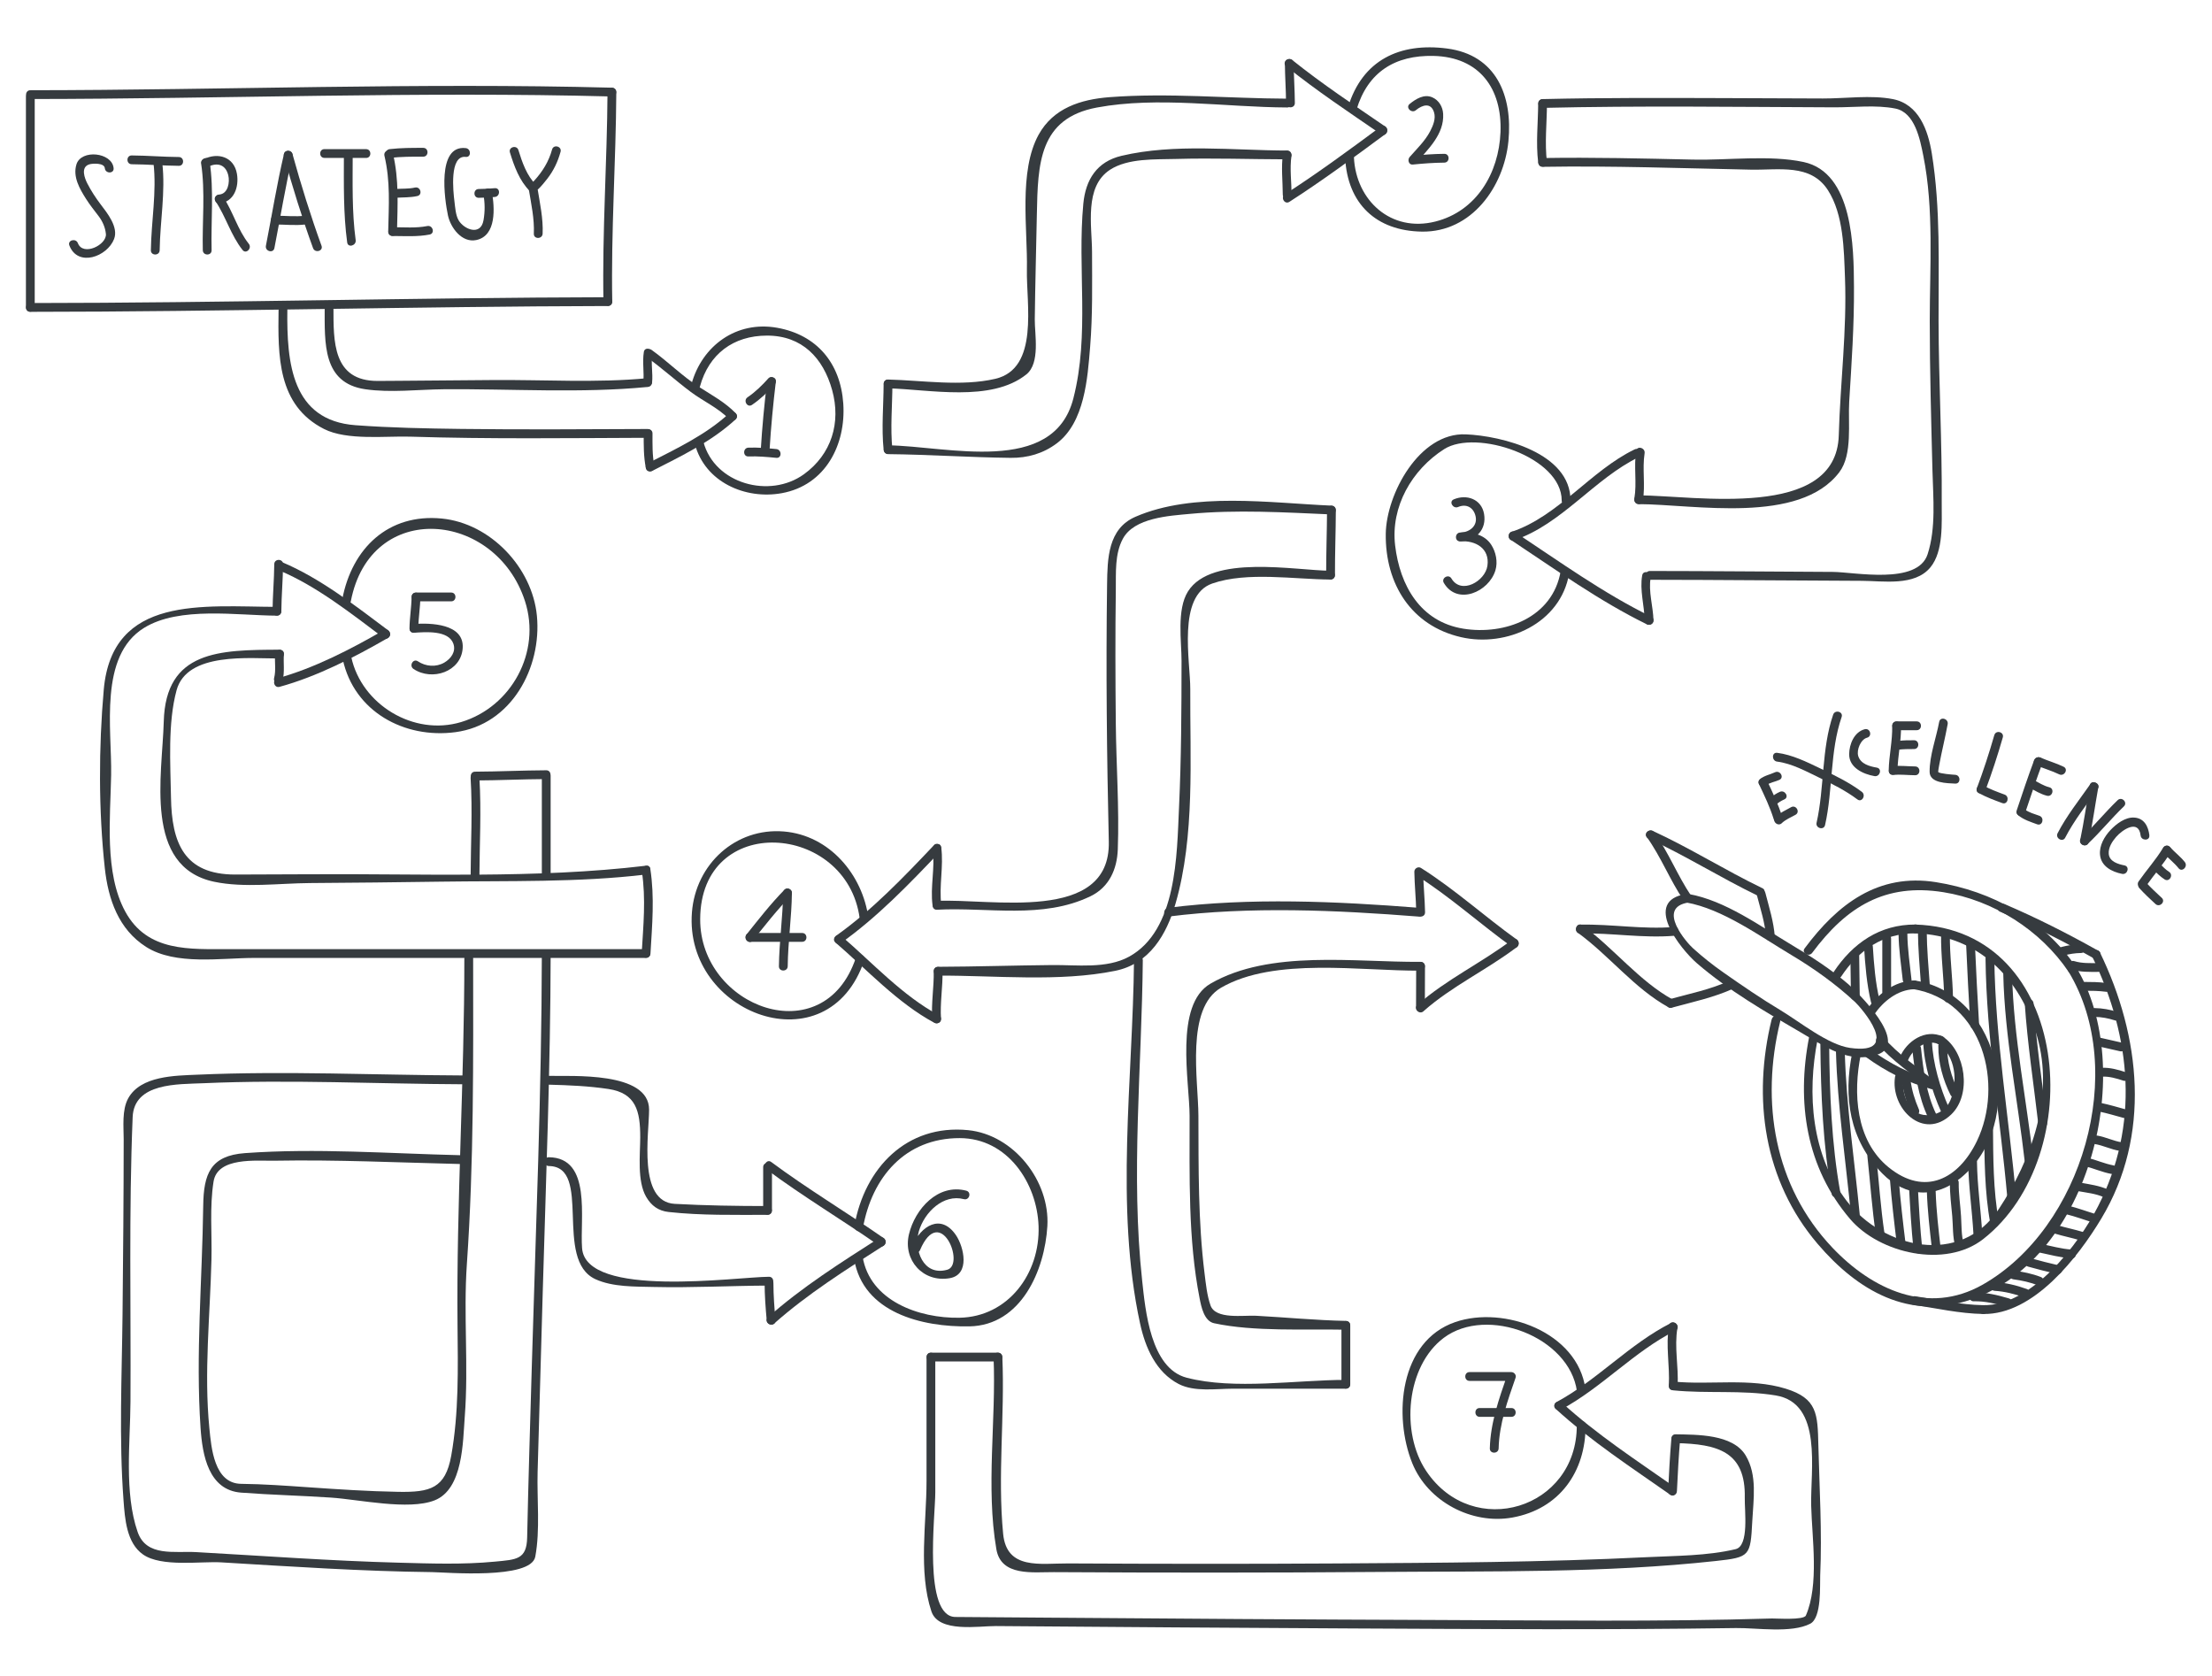 <?xml version="1.0" encoding="UTF-8" standalone="no"?>
<!-- Generator: Adobe Illustrator 15.1.0, SVG Export Plug-In . SVG Version: 6.00 Build 0)  -->
<!DOCTYPE svg  PUBLIC '-//W3C//DTD SVG 1.1//EN'  'http://www.w3.org/Graphics/SVG/1.1/DTD/svg11.dtd'>
<svg id="Layer_1" xmlns="http://www.w3.org/2000/svg" xml:space="preserve" height="200px" viewBox="0 0 264 200" width="264px" version="1.1" y="0px" x="0px" xmlns:xlink="http://www.w3.org/1999/xlink" enable-background="new 0 0 264 200">
			<path d="m3.094 11.582v25.106c0 0.677 1.05 0.677 1.05 0v-25.106c0-0.678-1.05-0.678-1.05 0z" fill="#363B3F"/>
			<path d="m3.619 11.817c23.118-0.018 46.301-0.915 69.412-0.303 0.678 0.018 0.676-1.032 0-1.05-23.111-0.611-46.294 0.286-69.412 0.304-0.677 0-0.677 1.05 0 1.049z" fill="#363B3F"/>
			<path d="m3.619 37.213c22.978-0.011 45.951-0.642 68.928-0.694 0.677-0.001 0.677-1.051 0-1.05-22.977 0.053-45.95 0.683-68.928 0.694-0.677 0-0.677 1.05 0 1.05z" fill="#363B3F"/>
			<path d="m72.506 10.99c-0.05 8.331-0.64 16.673-0.484 25.004 0.013 0.676 1.063 0.677 1.05 0-0.155-8.331 0.435-16.673 0.484-25.004 0.004-0.677-1.046-0.677-1.05 0z" fill="#363B3F"/>
			<path d="m38.75 36.688c0.008 4.27-0.272 9.011 4.833 9.761 3.018 0.443 6.365 0.028 9.397 0.003 8.015-0.065 16.337 0.499 24.32-0.274 0.667-0.064 0.674-1.115 0-1.05-6.086 0.589-12.427 0.169-18.536 0.224-3.715 0.034-7.43 0.064-11.146 0.091-0.842 0.006-1.685 0.012-2.528 0.016-5.412 0.022-5.284-4.747-5.292-8.771 0.001-0.677-1.049-0.677-1.048 0z" fill="#363B3F"/>
			<path d="m33.247 36.891c-0.077 5.578-0.149 11.462 5.42 14.299 2.748 1.399 7.372 0.826 10.318 0.919 9.424 0.297 18.854 0.17 28.281 0.136 0.677-0.002 0.677-1.052 0-1.05-7.416 0.026-14.83 0.087-22.246-0.009-4.195-0.055-8.397-0.135-12.583-0.443-7.619-0.561-8.23-7.424-8.141-13.852 0.01-0.678-1.04-0.677-1.049 0z" fill="#363B3F"/>
			<path d="m77.826 45.653c0.115-1.128-0.151-2.257 0.03-3.38 0.107-0.662-0.905-0.946-1.013-0.279-0.197 1.225 0.057 2.433-0.067 3.659-0.069 0.674 0.982 0.667 1.05 0z" fill="#363B3F"/>
			<path d="m76.825 51.72c0 1.383-0.02 2.794 0.263 4.154 0.138 0.663 1.15 0.381 1.013-0.279-0.263-1.264-0.225-2.59-0.226-3.875 0-0.678-1.051-0.678-1.05 0z" fill="#363B3F"/>
			<path d="m77.247 42.669c1.799 1.288 3.425 2.778 5.194 4.099 1.526 1.14 3.267 1.892 4.614 3.275 0.473 0.486 1.215-0.257 0.742-0.742-1.264-1.297-2.845-2.149-4.356-3.118-1.999-1.283-3.726-3.032-5.664-4.419-0.552-0.397-1.075 0.515-0.53 0.905z" fill="#363B3F"/>
			<path d="m77.859 56.188c3.455-1.77 7.063-3.484 9.938-6.145 0.498-0.46-0.246-1.201-0.742-0.742-2.803 2.593-6.358 4.255-9.726 5.981-0.603 0.308-0.072 1.214 0.53 0.906z" fill="#363B3F"/>
				<path d="m105.99 46.341c4.915 0.121 12.3 1.7 16.501-1.658 1.692-1.353 0.988-4.817 1.009-6.578 0.051-4.186 0.167-8.371 0.249-12.556 0.117-6.001 0.249-11.434 7.175-12.719 7.272-1.35 15.358-0.033 22.702-0.005 0.677 0.002 0.677-1.047 0-1.05-7.042-0.027-14.171-0.717-21.202-0.18-3.452 0.264-6.712 1.305-8.462 4.474-2.417 4.376-1.3 11.341-1.402 16.087-0.088 4.089 1.498 11.828-3.778 13.051-4.045 0.938-8.686 0.185-12.792 0.084-0.68-0.017-0.68 1.033 0 1.05z" fill="#363B3F"/>
				<path d="m105.46 45.816c-0.011 2.6-0.268 5.262 0 7.853 0.069 0.667 1.12 0.673 1.05 0-0.268-2.591-0.011-5.253 0-7.853 0.01-0.677-1.04-0.677-1.05 0z" fill="#363B3F"/>
				<path d="m105.99 54.194c4.877 0.049 9.743 0.389 14.619 0.444 2.03 0.023 3.896-0.512 5.519-1.732 3.331-2.504 3.675-7.783 3.981-11.547 0.304-3.745 0.233-7.528 0.225-11.282-0.006-3.136-0.96-7.797 2.146-9.817 2.153-1.401 5.411-1.22 7.864-1.29 4.423-0.125 8.859 0.036 13.283 0.045 0.677 0.001 0.677-1.048 0-1.05-6.433-0.014-13.446-0.865-19.772 0.629-2.947 0.696-4.289 2.843-4.561 5.722-0.731 7.746 0.777 15.568-1.188 23.228-2.384 9.296-15.105 5.671-22.116 5.601-0.68-0.008-0.68 1.042 0 1.049z" fill="#363B3F"/>
				<path d="m154.54 12.3c-0.009-1.584-0.13-3.166-0.139-4.75-0.005-0.677-1.055-0.677-1.051 0 0.01 1.584 0.131 3.166 0.139 4.75 0 0.677 1.05 0.677 1.05 0z" fill="#363B3F"/>
				<path d="m153.51 7.921c3.611 2.899 7.482 5.472 11.298 8.091 0.56 0.385 1.084-0.526 0.529-0.906-3.74-2.568-7.544-5.085-11.085-7.927-0.53-0.42-1.28 0.318-0.75 0.742z" fill="#363B3F"/>
				<path d="m164.8 15.106c-3.753 2.773-7.516 5.55-11.441 8.074-0.567 0.365-0.042 1.274 0.529 0.906 3.927-2.524 7.689-5.3 11.441-8.074 0.54-0.397 0.02-1.309-0.53-0.906z" fill="#363B3F"/>
				<path d="m154.15 23.217c-0.01-1.509-0.23-3.087-0.02-4.587 0.094-0.662-0.918-0.947-1.012-0.279-0.227 1.605-0.029 3.253-0.02 4.867 0.01 0.676 1.06 0.676 1.05-0.001z" fill="#363B3F"/>
				<path d="m196.92 69.189c8.434 0.006 16.867 0.097 25.302 0.124 2.523 0.008 6.289 0.675 8.166-1.605 1.595-1.938 1.34-5.353 1.355-7.66 0.051-7.246-0.361-14.496-0.378-21.744-0.016-6.643 0.259-13.413-0.806-19.995-0.453-2.804-1.562-5.874-4.641-6.48-2.604-0.513-5.718-0.065-8.368-0.075-3.952-0.015-7.904-0.034-11.857-0.047-7.193-0.023-14.392-0.051-21.584 0.118-0.676 0.016-0.678 1.066 0 1.05 11.602-0.273 23.215-0.11 34.818-0.066 2.347 0.009 4.965-0.312 7.275 0.144 2.355 0.464 2.958 3.714 3.344 5.635 1.279 6.362 0.768 13.272 0.768 19.716 0.001 5.945 0.172 11.885 0.322 17.827 0.082 3.239 0.444 6.891-0.582 10.021-1.208 3.685-8.744 2.109-11.307 2.098-7.276-0.032-14.552-0.106-21.828-0.111-0.67 0-0.67 1.05 0.01 1.05z" fill="#363B3F"/>
				<path d="m183.58 12.352c-0.013 2.327-0.287 4.715 0 7.032 0.083 0.663 1.134 0.671 1.051 0-0.288-2.316-0.013-4.705 0-7.032 0.01-0.678-1.04-0.677-1.05 0z" fill="#363B3F"/>
				<path d="m184.11 19.908c8.286-0.136 16.576 0.17 24.859 0.338 3.324 0.067 7.127-0.752 9.186 2.44 1.884 2.92 1.913 7.115 2.042 10.458 0.241 6.283-0.564 12.538-0.741 18.809-0.288 10.145-17.12 7.186-23.889 7.157-0.678-0.003-0.677 1.047 0 1.05 6.653 0.029 19.2 2.475 23.957-3.815 1.601-2.116 1.023-5.91 1.176-8.387 0.282-4.576 0.602-9.142 0.57-13.729-0.031-4.668-0.083-13.636-6.028-14.899-4.056-0.862-9.034-0.19-13.176-0.284-5.983-0.135-11.971-0.286-17.956-0.187-0.68 0.011-0.68 1.06 0 1.049z" fill="#363B3F"/>
				<path d="m196.07 59.775c0.322-1.874-0.081-3.808 0.211-5.682 0.104-0.662-0.908-0.947-1.012-0.279-0.293 1.876 0.109 3.816-0.211 5.682-0.11 0.662 0.9 0.945 1.01 0.279z" fill="#363B3F"/>
				<path d="m195.09 53.629c-5.254 2.54-9.085 7.96-14.666 9.829-0.639 0.214-0.364 1.228 0.279 1.013 5.693-1.907 9.567-7.349 14.916-9.936 0.61-0.294 0.08-1.199-0.53-0.906z" fill="#363B3F"/>
				<path d="m180.3 64.418c5.263 3.479 10.57 7.31 16.248 10.083 0.605 0.296 1.138-0.609 0.529-0.906-5.677-2.773-10.985-6.604-16.248-10.083-0.57-0.375-1.09 0.535-0.53 0.906z" fill="#363B3F"/>
				<path d="m197.34 74.048c-0.029-1.653-0.63-3.478-0.332-5.115 0.121-0.662-0.891-0.945-1.012-0.279-0.32 1.758 0.263 3.626 0.293 5.395 0.01 0.676 1.06 0.677 1.05-0.001z" fill="#363B3F"/>
				<path d="m158.9 60.339c-7.242-0.314-16.477-1.673-23.393 1.334-3.283 1.428-3.335 5.001-3.378 8.08-0.144 10.226-0.029 20.46 0.205 30.684 0.225 9.824-14.178 6.738-20.51 7.074-0.673 0.036-0.677 1.086 0 1.051 6.099-0.324 12.599 1.161 18.33-1.61 2.23-1.078 3.167-3.233 3.254-5.584 0.184-4.985-0.191-10.055-0.238-15.044-0.052-5.335-0.072-10.672 0.002-16.007 0.027-1.994-0.136-4.206 0.837-6.017 1.358-2.532 5.564-2.745 7.991-2.974 5.593-0.527 11.304-0.179 16.9 0.064 0.68 0.026 0.68-1.024 0-1.053z" fill="#363B3F"/>
				<path d="m158.38 60.864c-0.01 2.59-0.111 5.179-0.104 7.77 0.002 0.677 1.053 0.677 1.051 0-0.008-2.591 0.094-5.18 0.104-7.77 0-0.677-1.05-0.677-1.05 0z" fill="#363B3F"/>
				<path d="m158.8 68.109c-4.149-0.016-14.201-2.015-17.018 2.472-1.363 2.172-0.764 5.977-0.766 8.279-0.005 5.836-0.028 11.676-0.301 17.507-0.262 5.617-0.231 14.66-5.967 17.8-2.687 1.472-6.252 0.967-9.182 0.997-4.537 0.045-9.072 0.19-13.609 0.209-0.677 0.003-0.677 1.053 0 1.051 6.798-0.028 14.474 0.791 21.157-0.574 4.075-0.832 6.116-4.314 7.188-8.028 2.328-8.077 1.713-17.28 1.755-25.572 0.018-3.299-1.594-11.146 2.62-12.615 4.15-1.447 9.833-0.492 14.122-0.476 0.68-0.005 0.68-1.056 0-1.058z" fill="#363B3F"/>
				<path d="m112.35 108.04c-0.305-2.32 0.293-4.629-0.019-6.938-0.09-0.668-1.102-0.383-1.013 0.279 0.298 2.208-0.312 4.432-0.019 6.658 0.09 0.66 1.14 0.67 1.05 0z" fill="#363B3F"/>
				<path d="m111.46 100.87c-3.595 3.794-7.368 7.742-11.644 10.777-0.547 0.388-0.023 1.299 0.53 0.906 4.354-3.09 8.195-7.078 11.856-10.941 0.45-0.5-0.29-1.24-0.75-0.75z" fill="#363B3F"/>
				<path d="m99.707 112.47c3.737 3.223 7.427 7.24 11.809 9.586 0.597 0.319 1.127-0.587 0.53-0.906-4.298-2.302-7.927-6.257-11.597-9.422-0.511-0.44-1.257 0.3-0.743 0.74z" fill="#363B3F"/>
				<path d="m112.31 121.6c-0.132-1.899 0.219-3.802 0.178-5.703-0.015-0.676-1.064-0.678-1.05 0 0.041 1.901-0.31 3.804-0.178 5.703 0.04 0.67 1.09 0.68 1.05 0z" fill="#363B3F"/>
				<path d="m77.109 103.31c-13.176 1.575-26.871 0.929-40.117 1.021-2.975 0.021-5.949 0.033-8.924 0.034-6.119 0.003-7.568-3.809-7.66-9.178-0.07-4.049-0.397-8.898 0.664-12.81 1.251-4.614 8.752-3.782 12.288-3.795 0.677-0.002 0.677-1.052 0-1.05-7.149 0.026-13.591 0.085-13.816 8.579-0.17 6.396-2.445 17.327 6.013 19.114 3.57 0.755 7.807 0.179 11.436 0.155 5.186-0.033 10.372-0.091 15.557-0.166 8.131-0.119 16.471 0.112 24.56-0.854 0.663-0.08 0.671-1.13-0.001-1.05z" fill="#363B3F"/>
				<path d="m32.834 78.059c-0.076 0.938 0.122 1.938-0.118 2.853-0.172 0.656 0.841 0.934 1.013 0.279 0.268-1.021 0.071-2.091 0.155-3.132 0.055-0.676-0.995-0.67-1.05 0z" fill="#363B3F"/>
				<path d="m33.362 81.964c4.471-1.222 8.957-3.537 12.954-5.846 0.586-0.338 0.057-1.246-0.53-0.906-3.925 2.268-8.32 4.542-12.703 5.74-0.652 0.178-0.375 1.191 0.279 1.012z" fill="#363B3F"/>
				<path d="m46.316 75.212c-3.899-2.921-8.13-6.229-12.645-8.123-0.625-0.262-0.894 0.755-0.279 1.013 4.415 1.851 8.583 5.161 12.394 8.016 0.542 0.407 1.065-0.506 0.53-0.906z" fill="#363B3F"/>
				<path d="m32.733 67.324c-0.016 1.875-0.189 3.748-0.205 5.623-0.006 0.677 1.044 0.677 1.05 0 0.016-1.875 0.189-3.748 0.205-5.623 0.006-0.678-1.044-0.677-1.05 0z" fill="#363B3F"/>
				<path d="m33.053 72.422c-8.802-0.03-19.665-1.44-20.669 9.876-0.609 6.868-0.625 14.434 0.124 21.294 0.41 3.748 1.646 7.317 4.935 9.41 3.508 2.233 8.968 1.313 12.9 1.313h18.683 28.084c0.677 0 0.677-1.051 0-1.051h-49.674c-4.82 0-9.845 0.367-12.49-4.488-2.515-4.616-1.771-11.235-1.681-16.286 0.097-5.465-1.505-14.202 3.926-17.561 4.215-2.606 11.163-1.475 15.863-1.459 0.676 0.01 0.675-1.04-0.001-1.042z" fill="#363B3F"/>
				<path d="m77.634 113.79c0.199-3.382 0.501-6.726-0.019-10.095-0.103-0.667-1.115-0.383-1.013 0.279 0.504 3.268 0.174 6.537-0.019 9.815-0.039 0.67 1.012 0.66 1.051-0.01z" fill="#363B3F"/>
				<path d="m169.55 114.78c-7.813 0.074-17.993-1.496-25.079 2.604-4.353 2.518-2.5 11.725-2.494 15.764 0.012 7.203-0.198 14.721 1.201 21.821 0.195 0.99 0.535 2.687 1.725 2.941 4.775 1.024 10.799 0.67 15.728 0.77 0.678 0.014 0.676-1.037 0-1.051-3.574-0.071-7.143-0.42-10.712-0.612-1.514-0.082-4.851 0.474-5.449-1.244-0.42-1.204-0.552-2.563-0.708-3.815-0.775-6.21-0.711-12.563-0.733-18.81-0.016-4.283-1.555-12.816 2.706-15.281 6.372-3.687 16.754-1.97 23.816-2.036 0.67 0 0.67-1.05-0.01-1.05z" fill="#363B3F"/>
				<path d="m160.1 158.16v7.041c0 0.677 1.051 0.677 1.051 0v-7.041c0-0.68-1.05-0.68-1.05 0z" fill="#363B3F"/>
				<path d="m139.44 109.38c9.778-1.238 20.074-0.771 29.885 0.002 0.676 0.053 0.67-0.998 0-1.051-9.811-0.771-20.106-1.24-29.885-0.002-0.66 0.09-0.67 1.14 0 1.05z" fill="#363B3F"/>
				<path d="m160.63 164.67c-5.901 0-13.301 1.221-19-0.26-4.324-1.123-4.93-8.07-5.312-11.572-1.375-12.601-0.043-25.603 0.075-38.242 0.006-0.678-1.044-0.677-1.051 0-0.131 14.112-2.299 29.433 0.727 43.355 0.622 2.862 1.89 5.797 4.597 7.204 1.886 0.981 4.485 0.565 6.47 0.565h13.494c0.67 0 0.67-1.05-0.01-1.05z" fill="#363B3F"/>
				<path d="m170.08 108.86c-0.033-1.612-0.203-3.218-0.229-4.831-0.264 0.151-0.527 0.302-0.79 0.453 4.018 2.538 7.579 5.779 11.436 8.549 0.551 0.396 1.074-0.516 0.529-0.906-3.855-2.771-7.417-6.012-11.436-8.549-0.336-0.213-0.796 0.063-0.79 0.453 0.026 1.613 0.196 3.219 0.229 4.831 0.01 0.69 1.06 0.69 1.05 0.01z" fill="#363B3F"/>
				<path d="m169.02 115.31c-0.001 1.607-0.015 3.215-0.016 4.822 0 0.677 1.05 0.677 1.051 0 0.001-1.607 0.015-3.215 0.016-4.822 0-0.68-1.05-0.68-1.05 0z" fill="#363B3F"/>
				<path d="m169.9 120.67c3.356-2.978 7.557-4.93 11.122-7.637 0.532-0.403 0.01-1.316-0.529-0.906-3.64 2.763-7.908 4.761-11.335 7.801-0.51 0.46 0.24 1.2 0.74 0.75z" fill="#363B3F"/>
				<path d="m119.11 161.42h-8.006c-0.677 0-0.677 1.051 0 1.051h8.006c0.68 0 0.68-1.05 0-1.05z" fill="#363B3F"/>
				<path d="m118.58 161.95c0.326 7.52-0.942 15.503 0.337 22.937 0.562 3.263 4.37 2.71 6.856 2.725 12.918 0.075 25.837 0.081 38.756-0.023 13.364-0.107 26.965 0.15 40.271-1.309 4.06-0.445 4.117-0.58 4.332-4.74 0.135-2.615 0.622-5.487-0.786-7.848-1.535-2.57-5.857-2.479-8.351-2.528-0.678-0.013-0.676 1.037 0 1.051 5.034 0.1 8.362 1.023 8.241 6.515-0.035 1.563 0.543 5.749-1.094 6.139-3.408 0.81-7.13 0.783-10.608 0.957-12.32 0.613-24.676 0.674-37.01 0.749-10.68 0.065-21.359 0.053-32.04-0.003-3.318-0.017-7.339 0.817-7.761-3.532-0.675-6.965 0.208-14.098-0.095-21.088-0.04-0.7-1.08-0.7-1.06-0.02z" fill="#363B3F"/>
				<path d="m110.58 161.95v14.821c0 4.943-0.993 10.796 0.584 15.528 0.862 2.586 5.662 1.731 7.689 1.747 14.253 0.111 28.507 0.219 42.762 0.287 15.19 0.073 30.387 0.178 45.576-0.049 2.415-0.035 6.622 0.649 8.86-0.518 1.384-0.722 1.136-4.578 1.188-5.749 0.234-5.185-0.093-10.404-0.22-15.588-0.09-3.671-0.113-5.545-3.895-6.71-4.291-1.322-9.026-0.41-13.426-0.852-0.674-0.067-0.667 0.983 0 1.051 4.077 0.408 8.166-0.064 12.235 0.607 5.645 0.931 4.121 8.899 4.23 13.175 0.1 3.877 0.958 9.427-0.634 13.086-0.253 0.58-3.546 0.341-4.049 0.356-13.474 0.41-26.979 0.223-40.455 0.178-15.397-0.051-30.794-0.158-46.191-0.278-3.602-0.028-7.204-0.063-10.806-0.081-3.884-0.021-2.402-12.098-2.402-14.875v-16.138c0.01-0.69-1.04-0.69-1.04-0.01z" fill="#363B3F"/>
				<path d="m200.22 165.39c0.134-2.329-0.413-4.6-0.02-6.923 0.112-0.662-0.899-0.945-1.012-0.279-0.412 2.427 0.121 4.773-0.02 7.202-0.03 0.68 1.02 0.67 1.05 0z" fill="#363B3F"/>
				<path d="m199.44 157.88c-4.968 2.508-8.77 6.791-13.662 9.43-0.597 0.321-0.066 1.228 0.529 0.906 4.894-2.639 8.695-6.921 13.662-9.43 0.6-0.31 0.07-1.22-0.53-0.91z" fill="#363B3F"/>
				<path d="m185.67 168.13c4.228 3.858 9.008 6.974 13.683 10.25 0.556 0.39 1.079-0.521 0.529-0.906-4.601-3.225-9.308-6.289-13.47-10.086-0.5-0.45-1.25 0.29-0.74 0.75z" fill="#363B3F"/>
				<path d="m200.14 177.93c0.098-2.082 0.21-4.165 0.387-6.241 0.057-0.675-0.993-0.67-1.051 0-0.176 2.076-0.288 4.159-0.387 6.241-0.03 0.67 1.02 0.67 1.05 0z" fill="#363B3F"/>
				<path d="m211.45 121.63c-2.317 9.438-0.953 19.262 5.483 26.81 4.769 5.593 10.968 9.195 18.332 6.634 14.322-4.98 19.808-27.617 12.53-39.631-0.35-0.578-1.258-0.051-0.906 0.529 7.121 11.758 1.654 30.567-10.255 37.331-6.544 3.717-13.219 0.57-17.949-4.422-6.948-7.333-8.574-17.395-6.224-26.972 0.17-0.66-0.84-0.94-1-0.28z" fill="#363B3F"/>
				<path d="m247.79 115.44c-3.837-5.704-10.018-9.1-16.733-10.167-6.882-1.094-11.728 2.591-15.679 7.905-0.404 0.544 0.508 1.066 0.906 0.529 4.116-5.535 8.725-8.339 15.652-7.238 5.947 0.945 11.6 4.524 14.947 9.5 0.37 0.56 1.28 0.03 0.9-0.53z" fill="#363B3F"/>
				<path d="m228.3 155.7c2.792 0.419 5.558 1.056 8.392 1.104 0.678 0.011 0.677-1.039 0-1.051-2.741-0.046-5.412-0.66-8.112-1.064-0.67-0.1-0.95 0.91-0.28 1.01z" fill="#363B3F"/>
				<path d="m238.72 108.8c3.83 1.637 7.563 3.532 11.193 5.572 0.591 0.332 1.12-0.575 0.529-0.906-3.63-2.04-7.363-3.936-11.193-5.572-0.62-0.26-1.15 0.65-0.53 0.91z" fill="#363B3F"/>
				<path d="m249.72 114.19c4.68 9.64 5.635 20.069 0.673 29.78-2.306 4.514-7.896 11.897-13.706 11.783-0.678-0.013-0.676 1.037 0 1.051 6.041 0.117 11.363-6.831 14.102-11.384 5.965-9.916 4.713-21.721-0.162-31.76-0.29-0.61-1.19-0.08-0.9 0.53z" fill="#363B3F"/>
				<path d="m215.92 123.74c-1.53 7.789-0.366 15.581 4.894 21.739 3.497 4.095 11.357 5.923 15.877 2.391 12.656-9.894 10.596-36.985-8.091-37.538-0.678-0.02-0.676 1.03 0 1.051 7.516 0.222 12.531 5.365 14.528 12.309 2.058 7.158-0.665 14.658-4.57 20.585-4.556 6.912-13.818 4.695-18.169-0.979-4.205-5.484-4.743-12.728-3.457-19.278 0.13-0.66-0.88-0.94-1.01-0.28z" fill="#363B3F"/>
				<path d="m228.6 110.33c-4.244-0.017-7.474 2.215-9.762 5.676-0.375 0.566 0.535 1.092 0.906 0.529 2.083-3.15 4.988-5.17 8.855-5.154 0.68 0 0.68-1.05 0-1.06z" fill="#363B3F"/>
				<path d="m221.07 125.58c-1.1 5.345-0.341 10.463 3.575 14.453 2.828 2.88 6.374 2.992 9.382 0.524 7.891-6.477 4.977-21.839-5.452-23.543-0.662-0.108-0.946 0.903-0.279 1.012 8.412 1.375 10.883 11.434 7.642 18.153-2.163 4.482-6.182 6.665-10.549 3.11-3.932-3.199-4.24-8.891-3.307-13.431 0.15-0.65-0.86-0.93-1-0.27z" fill="#363B3F"/>
				<path d="m228.44 117c-2.371 0.085-4.358 1.646-5.662 3.534-0.386 0.559 0.524 1.083 0.906 0.529 1.085-1.569 2.777-2.942 4.756-3.013 0.66-0.02 0.67-1.07-0.01-1.05z" fill="#363B3F"/>
				<path d="m226.17 128.5c-0.572 3.778 3.374 7.683 6.711 4.492 2.465-2.355 1.725-7.516-1.024-9.298-0.569-0.37-1.096 0.539-0.529 0.906 2.076 1.347 2.363 4.53 1.467 6.65-0.513 1.213-1.554 1.828-2.846 1.827-2.133 0-3.028-2.566-2.767-4.299 0.1-0.67-0.91-0.95-1.01-0.28z" fill="#363B3F"/>
				<path d="m231.85 123.69c-2.063-0.958-4.307 0.555-5.116 2.496-0.261 0.625 0.756 0.895 1.012 0.279 0.53-1.271 2.193-2.51 3.575-1.869 0.61 0.28 1.15-0.62 0.53-0.91z" fill="#363B3F"/>
						<path d="m222.69 126.14c2.328 1.688 5 3.078 7.789 3.813 0.655 0.173 0.934-0.84 0.279-1.012-2.706-0.713-5.278-2.069-7.539-3.707-0.55-0.4-1.08 0.51-0.53 0.91z" fill="#363B3F"/>
						<path d="m201.26 107.7c4.323 0.767 8.772 4.017 12.535 6.264 2.709 1.618 5.286 3.461 7.601 5.608 0.642 0.596 5.793 6.383-0.597 5.481-2.629-0.371-6.021-3.131-8.285-4.49-2.336-1.401-4.585-2.94-6.814-4.503-1.269-0.886-2.476-1.846-3.624-2.88-0.695-0.601-4.499-4.89-0.536-5.48 0.668-0.1 0.383-1.11-0.279-1.012-5.302 0.79-0.708 6.561 1.271 8.269 3.729 3.22 8.149 5.783 12.391 8.249 2.844 1.653 5.697 3.758 9.079 2.669 4.085-1.316-2.469-7.62-3.45-8.462-2.056-1.764-4.371-3.249-6.692-4.635-3.758-2.245-7.952-5.316-12.318-6.09-0.67-0.13-0.95 0.89-0.29 1.01z" fill="#363B3F"/>
						<path d="m211.82 111.8c-0.115-1.757-0.685-3.546-1.123-5.245-0.169-0.655-1.182-0.377-1.012 0.279 0.413 1.603 0.976 3.309 1.084 4.966 0.05 0.67 1.1 0.67 1.05-0.01z" fill="#363B3F"/>
						<path d="m210.33 105.99c-4.429-2.139-8.611-4.776-13.078-6.838-0.61-0.282-1.144 0.623-0.529 0.906 4.467 2.063 8.648 4.7 13.078 6.838 0.61 0.29 1.14-0.62 0.53-0.91z" fill="#363B3F"/>
						<path d="m201.85 106.92c-1.641-2.424-2.707-5.203-4.414-7.584-0.391-0.545-1.302-0.021-0.906 0.53 1.707 2.38 2.773 5.16 4.414 7.583 0.38 0.56 1.29 0.04 0.91-0.53z" fill="#363B3F"/>
						<path d="m206.38 117.05c-2.219 1.03-4.779 1.547-7.133 2.19-0.652 0.178-0.375 1.19 0.279 1.012 2.448-0.669 5.075-1.224 7.383-2.296 0.61-0.28 0.07-1.19-0.53-0.9z" fill="#363B3F"/>
						<path d="m199.65 119.29c-4.019-2.205-7.088-6.18-10.791-8.871-0.549-0.399-1.071 0.513-0.529 0.906 3.706 2.694 6.762 6.661 10.791 8.871 0.59 0.32 1.12-0.58 0.53-0.91z" fill="#363B3F"/>
						<path d="m199.82 110.62c-3.734 0.312-7.489-0.357-11.225-0.277-0.676 0.015-0.678 1.065 0 1.051 3.735-0.081 7.49 0.588 11.225 0.277 0.67-0.05 0.67-1.1 0-1.05z" fill="#363B3F"/>
					<path d="m224.03 124.52c1.78 2.056 4.105 3.609 6.217 5.298 0.523 0.419 1.271-0.319 0.742-0.742-2.111-1.689-4.437-3.242-6.217-5.298-0.45-0.52-1.18 0.23-0.74 0.74z" fill="#363B3F"/>
				<path d="m235.56 155.29c1.345-0.035 2.643 0.29 3.923 0.668 0.651 0.192 0.927-0.82 0.279-1.012-1.367-0.404-2.768-0.743-4.202-0.707-0.68 0.02-0.68 1.07 0 1.05z" fill="#363B3F"/>
				<path d="m238.06 154.04c1.225 0.078 2.396 0.38 3.548 0.793 0.639 0.229 0.911-0.785 0.279-1.012-1.241-0.446-2.509-0.747-3.827-0.832-0.68-0.04-0.68 1.01 0 1.05z" fill="#363B3F"/>
				<path d="m240.3 152.67c1.018 0.134 2.026 0.362 2.985 0.73 0.633 0.244 0.904-0.771 0.279-1.012-1.052-0.404-2.151-0.622-3.265-0.77-0.66-0.09-0.66 0.96 0 1.05z" fill="#363B3F"/>
				<path d="m242.04 151.15c1.14 0.315 2.283 0.615 3.438 0.875 0.659 0.149 0.939-0.863 0.279-1.012-1.154-0.261-2.298-0.56-3.438-0.875-0.66-0.19-0.93 0.83-0.28 1.01z" fill="#363B3F"/>
				<path d="m243.35 149.46c1.295 0.269 2.564 0.621 3.89 0.707 0.677 0.043 0.672-1.007 0-1.051-1.229-0.079-2.409-0.419-3.61-0.668-0.66-0.14-0.94 0.87-0.28 1.01z" fill="#363B3F"/>
				<path d="m245.23 147.21c1.012 0.307 2.051 0.507 3.063 0.813 0.649 0.197 0.926-0.816 0.279-1.012-1.012-0.307-2.051-0.507-3.063-0.813-0.65-0.2-0.93 0.81-0.28 1.01z" fill="#363B3F"/>
				<path d="m246.6 144.9c1.103 0.271 2.164 0.674 3.25 1 0.65 0.196 0.926-0.817 0.279-1.012-1.086-0.327-2.148-0.729-3.25-1-0.66-0.17-0.94 0.85-0.28 1.01z" fill="#363B3F"/>
				<path d="m248.04 142.15c1.003 0.183 2.058 0.283 3 0.697 0.613 0.27 1.148-0.635 0.529-0.906-1.04-0.457-2.142-0.602-3.25-0.803-0.66-0.13-0.94 0.88-0.28 1.01z" fill="#363B3F"/>
				<path d="m248.79 139.15c1.077 0.271 2.093 0.734 3.188 0.938 0.662 0.123 0.944-0.889 0.279-1.012-1.095-0.204-2.11-0.668-3.188-0.938-0.66-0.17-0.94 0.84-0.28 1.01z" fill="#363B3F"/>
				<path d="m249.98 136.52c1.032 0.157 1.966 0.665 3 0.813 0.662 0.096 0.947-0.916 0.279-1.012-1.035-0.148-1.969-0.656-3-0.813-0.66-0.1-0.95 0.91-0.28 1.01z" fill="#363B3F"/>
				<path d="m250.54 132.65c0.971 0.202 1.919 0.492 2.875 0.75 0.654 0.177 0.933-0.836 0.279-1.012-0.956-0.259-1.904-0.548-2.875-0.75-0.66-0.14-0.94 0.87-0.28 1.01z" fill="#363B3F"/>
				<path d="m250.87 128.48c0.87-0.043 1.729 0.212 2.548 0.48 0.646 0.212 0.92-0.802 0.279-1.012-0.903-0.297-1.867-0.566-2.827-0.52-0.68 0.03-0.68 1.08 0 1.05z" fill="#363B3F"/>
				<path d="m250.29 124.83c0.919 0.199 1.831 0.426 2.75 0.625 0.66 0.144 0.94-0.868 0.279-1.012-0.919-0.199-1.831-0.426-2.75-0.625-0.66-0.14-0.94 0.87-0.28 1.01z" fill="#363B3F"/>
				<path d="m249.99 121.35c0.826 0.011 1.638 0.166 2.423 0.418 0.646 0.208 0.921-0.806 0.279-1.012-0.87-0.28-1.787-0.443-2.702-0.457-0.68-0.01-0.67 1.04 0 1.05z" fill="#363B3F"/>
				<path d="m248.74 118.23c0.878 0 1.753 0.01 2.625 0.125 0.67 0.088 0.661-0.963 0-1.051-0.872-0.115-1.747-0.124-2.625-0.125-0.68 0-0.68 1.05 0 1.05z" fill="#363B3F"/>
				<path d="m247.29 115.71c1.022 0.31 2.083 0.273 3.14 0.27 0.677-0.003 0.677-1.053 0-1.051-0.964 0.004-1.928 0.052-2.86-0.23-0.65-0.2-0.93 0.81-0.28 1.01z" fill="#363B3F"/>
				<path d="m246.32 114.02c0.673-0.176 1.352-0.284 2.048-0.293 0.677-0.01 0.678-1.06 0-1.051-0.786 0.011-1.567 0.133-2.327 0.332-0.65 0.17-0.38 1.18 0.28 1.01z" fill="#363B3F"/>
				<path d="m228.22 125.08c0.303 2.851 0.691 5.782 1.947 8.39 0.293 0.61 1.198 0.077 0.906-0.529-1.168-2.427-1.521-5.211-1.803-7.86-0.08-0.67-1.13-0.68-1.06 0z" fill="#363B3F"/>
				<path d="m229.53 124.33c0.101 2.695 1.039 5.875 2.135 8.327 0.275 0.617 1.181 0.083 0.906-0.529-1.012-2.266-1.898-5.312-1.99-7.798-0.02-0.68-1.08-0.68-1.05 0z" fill="#363B3F"/>
				<path d="m231.34 124.83c-0.025 1.995 0.561 4.052 1.447 5.827 0.302 0.606 1.208 0.074 0.906-0.529-0.801-1.605-1.326-3.497-1.303-5.298 0-0.68-1.05-0.68-1.06 0z" fill="#363B3F"/>
				<path d="m226.97 128.89c0.168 1.397 0.576 2.727 1.135 4.015 0.269 0.62 1.173 0.085 0.906-0.529-0.479-1.104-0.847-2.288-0.99-3.485-0.08-0.65-1.13-0.66-1.05 0.01z" fill="#363B3F"/>
				<path d="m226.59 111.45c0.023 1.846 0.303 3.668 0.5 5.5 0.072 0.666 1.123 0.673 1.051 0-0.198-1.832-0.477-3.654-0.5-5.5-0.01-0.67-1.06-0.67-1.05 0z" fill="#363B3F"/>
				<path d="m228.9 111.04c0.017 2.205 0.218 4.405 0.375 6.604 0.049 0.671 1.099 0.676 1.051 0-0.158-2.198-0.359-4.398-0.375-6.604-0.01-0.68-1.06-0.68-1.06 0z" fill="#363B3F"/>
				<path d="m231.67 111.45c-0.049 2.572 0.333 5.138 0.369 7.709 0.01 0.677 1.06 0.678 1.051 0-0.037-2.571-0.419-5.137-0.369-7.709 0.01-0.67-1.04-0.67-1.05 0z" fill="#363B3F"/>
				<path d="m234.65 112.58c0.14 3.252 0.313 6.501 0.506 9.75 0.04 0.673 1.091 0.677 1.051 0-0.193-3.249-0.367-6.498-0.506-9.75-0.03-0.68-1.08-0.68-1.05 0z" fill="#363B3F"/>
				<path d="m236.97 114.39c0.116 9.535 1.757 19.016 2.598 28.5 0.06 0.669 1.11 0.675 1.051 0-0.842-9.484-2.482-18.965-2.598-28.5-0.01-0.68-1.06-0.68-1.05 0z" fill="#363B3F"/>
				<path d="m239.09 116.27c0.168 7.465 1.723 14.956 2.563 22.367 0.076 0.665 1.127 0.672 1.051 0-0.841-7.411-2.395-14.902-2.563-22.367-0.01-0.67-1.06-0.67-1.05 0z" fill="#363B3F"/>
				<path d="m241.65 119.74c0.326 4.779 1.052 9.516 1.604 14.271 0.077 0.664 1.128 0.672 1.051 0-0.553-4.756-1.277-9.492-1.604-14.271-0.04-0.67-1.09-0.67-1.05 0z" fill="#363B3F"/>
				<path d="m224.65 112.02v6.375c0 0.677 1.051 0.677 1.051 0v-6.375c0-0.68-1.05-0.68-1.05 0z" fill="#363B3F"/>
				<path d="m222.47 112.95c0.139 2.229 0.316 4.462 0.832 6.64 0.155 0.659 1.168 0.379 1.012-0.279-0.493-2.088-0.661-4.225-0.793-6.36-0.04-0.67-1.1-0.67-1.05 0z" fill="#363B3F"/>
				<path d="m220.84 113.92c0.005 1.651 0.063 3.302 0.068 4.953 0.003 0.677 1.053 0.677 1.051 0-0.006-1.651-0.064-3.302-0.068-4.953-0.01-0.68-1.05-0.68-1.05 0z" fill="#363B3F"/>
				<path d="m219.12 125.46c0.176 6.495 1.159 12.974 1.781 19.436 0.064 0.668 1.115 0.674 1.051 0-0.623-6.462-1.605-12.94-1.781-19.436-0.01-0.68-1.07-0.68-1.05 0z" fill="#363B3F"/>
				<path d="m217.26 124.64c0.051 5.867 0.309 12.044 1.348 17.827 0.119 0.666 1.131 0.383 1.012-0.279-1.021-5.686-1.26-11.778-1.309-17.548-0.01-0.68-1.06-0.68-1.05 0z" fill="#363B3F"/>
				<path d="m222.87 137.98c0.347 3.141 0.552 6.297 1.02 9.423 0.1 0.668 1.111 0.383 1.012-0.279-0.453-3.032-0.645-6.097-0.98-9.144-0.07-0.66-1.12-0.67-1.05 0z" fill="#363B3F"/>
				<path d="m225.54 140.5c0.218 2.721 0.531 5.43 0.865 8.139 0.082 0.663 1.133 0.671 1.051 0-0.335-2.709-0.648-5.418-0.865-8.139-0.04-0.67-1.1-0.67-1.04 0z" fill="#363B3F"/>
				<path d="m227.84 141.64c0.135 2.474 0.27 4.958 0.531 7.422 0.071 0.666 1.122 0.673 1.051 0-0.263-2.464-0.397-4.948-0.531-7.422-0.03-0.67-1.08-0.68-1.05 0z" fill="#363B3F"/>
				<path d="m229.97 142.2c0.073 2.262 0.336 4.503 0.594 6.75 0.077 0.665 1.128 0.672 1.051 0-0.259-2.247-0.521-4.488-0.594-6.75-0.02-0.67-1.08-0.68-1.05 0z" fill="#363B3F"/>
				<path d="m232.72 141.14c-0.017 1.342 0.162 2.663 0.279 3.997 0.107 1.229 0.03 2.445 0.365 3.643 0.182 0.651 1.194 0.374 1.012-0.279-0.305-1.092-0.26-2.239-0.327-3.363-0.081-1.339-0.296-2.651-0.278-3.997 0.02-0.68-1.03-0.68-1.04 0z" fill="#363B3F"/>
				<path d="m234.9 138.64c0.034 2.886 0.467 5.746 0.629 8.625 0.038 0.673 1.089 0.677 1.051 0-0.162-2.879-0.596-5.739-0.629-8.625-0.01-0.68-1.06-0.68-1.05 0z" fill="#363B3F"/>
				<path d="m236.81 134.33c0.03 3.821 0.035 7.939 0.738 11.702 0.124 0.665 1.136 0.383 1.012-0.279-0.684-3.665-0.671-7.7-0.699-11.423 0-0.68-1.05-0.68-1.05 0z" fill="#363B3F"/>
			<path d="m13.56 20.075c-0.175-1.911-3.884-2.29-4.439-0.453-0.447 1.478 0.376 2.891 1.146 4.11 0.453 0.718 0.99 1.385 1.503 2.061 0.473 0.623 0.793 1.348 0.869 2.129 0.124 1.284-2.724 2.711-3.347 1.091-0.241-0.625-1.256-0.354-1.013 0.279 1.008 2.62 4.507 1.348 5.334-0.764 0.56-1.43-0.835-3.126-1.615-4.157-0.592-0.783-1.123-1.597-1.572-2.47-0.304-0.589-0.864-1.976 0.261-2.296 0.368-0.105 1.762-0.192 1.823 0.469 0.061 0.669 1.112 0.675 1.05 0.001z" fill="#363B3F"/>
				<path d="m15.719 19.6c1.877 0.014 3.748 0.174 5.625 0.188 0.677 0.005 0.677-1.045 0-1.05-1.877-0.014-3.748-0.174-5.625-0.188-0.677-0.005-0.677 1.045 0 1.05z" fill="#363B3F"/>
				<path d="m18.319 19.45c0.398 3.472-0.264 6.939-0.313 10.413-0.01 0.677 1.041 0.677 1.05 0 0.048-3.474 0.711-6.941 0.313-10.413-0.077-0.665-1.127-0.672-1.05 0z" fill="#363B3F"/>
				<path d="m25.255 29.863c-0.086-3.489 0.289-7.164-0.237-10.615-0.102-0.667-1.114-0.383-1.013 0.279 0.511 3.347 0.117 6.953 0.2 10.336 0.017 0.676 1.067 0.678 1.05 0z" fill="#363B3F"/>
				<path d="m24.839 19.903c1.123-0.559 2.086-0.25 2.402 0.999 0.21 0.83-0.02 2.228-1.074 2.312-0.67 0.053-0.675 1.104 0 1.05 1.784-0.142 2.375-1.971 2.112-3.517-0.346-2.042-2.273-2.595-3.971-1.75-0.605 0.301-0.073 1.207 0.531 0.906z" fill="#363B3F"/>
				<path d="m25.715 24.003c1.248 1.858 1.835 4.07 3.238 5.835 0.421 0.53 1.159-0.218 0.742-0.742-1.339-1.685-1.88-3.845-3.074-5.623-0.375-0.559-1.285-0.034-0.906 0.53z" fill="#363B3F"/>
				<path d="m32.749 29.606c0.718-3.652 1.307-7.329 2.156-10.955 0.154-0.659-0.858-0.938-1.013-0.279-0.85 3.625-1.438 7.303-2.156 10.955-0.13 0.661 0.882 0.944 1.013 0.279z" fill="#363B3F"/>
				<path d="m33.892 18.652c1.019 3.673 2.166 7.371 3.469 10.955 0.229 0.631 1.245 0.358 1.013-0.279-1.303-3.584-2.45-7.281-3.469-10.955-0.181-0.652-1.194-0.375-1.013 0.279z" fill="#363B3F"/>
				<path d="m32.846 26.787c1.2 0.008 2.42 0.146 3.615 0 0.663-0.081 0.671-1.131 0-1.05-1.195 0.146-2.416 0.007-3.615 0-0.678-0.004-0.677 1.046 0 1.05z" fill="#363B3F"/>
				<path d="m38.723 18.845c1.656 0.005 3.313 0.004 4.969 0.004 0.677 0 0.677-1.05 0-1.05-1.656 0-3.313 0-4.969-0.004-0.678-0.002-0.678 1.048 0 1.05z" fill="#363B3F"/>
				<path d="m41.042 18.45c-0.001 3.492-0.076 7.016 0.394 10.484 0.09 0.668 1.102 0.383 1.013-0.279-0.456-3.369-0.357-6.813-0.356-10.205-0.001-0.678-1.051-0.678-1.051 0z" fill="#363B3F"/>
				<path d="m45.882 18.585c0.726 3.087 0.517 5.933 0.45 9.052-0.015 0.678 1.036 0.676 1.05 0 0.068-3.205 0.255-6.174-0.487-9.332-0.155-0.658-1.167-0.379-1.013 0.28z" fill="#363B3F"/>
				<path d="m46.857 28.162c1.47 0.006 2.97 0.111 4.421-0.175 0.664-0.131 0.382-1.143-0.279-1.013-1.351 0.267-2.773 0.143-4.142 0.138-0.677-0.003-0.676 1.048 0 1.05z" fill="#363B3F"/>
				<path d="m47.232 23.6c0.862-0.057 1.729-0.016 2.577-0.206 0.661-0.148 0.38-1.161-0.279-1.013-0.752 0.169-1.533 0.118-2.298 0.169-0.671 0.044-0.676 1.095 0 1.05z" fill="#363B3F"/>
				<path d="m46.514 18.845c1.334-0.153 2.66-0.152 4-0.15 0.677 0.001 0.677-1.049 0-1.05-1.34-0.002-2.666-0.002-4 0.15-0.665 0.077-0.672 1.127 0 1.05z" fill="#363B3F"/>
				<path d="m55.584 17.675c-3.489-0.404-2.515 6.189-2.12 8.039 0.311 1.452 1.656 3.289 3.37 2.934 2.451-0.508 2.208-3.895 1.867-5.77-0.121-0.666-1.133-0.383-1.013 0.279 0.193 1.065 0.204 2.055 0.02 3.121-0.333 1.925-2.336 1.099-2.973 0.01-0.36-0.616-0.411-1.574-0.498-2.259-0.146-1.153-0.625-5.533 1.345-5.305 0.674 0.078 0.667-0.973 0.002-1.049z" fill="#363B3F"/>
				<path d="m57.133 23.605c0.642-0.003 1.28-0.042 1.92-0.099 0.669-0.06 0.675-1.11 0-1.05-0.64 0.057-1.278 0.096-1.92 0.099-0.677 0.004-0.677 1.053 0 1.05z" fill="#363B3F"/>
				<path d="m60.859 18.189c0.502 1.634 1.14 3.397 2.385 4.623 0.482 0.476 1.226-0.267 0.742-0.742-1.115-1.098-1.666-2.7-2.115-4.16-0.198-0.645-1.211-0.369-1.012 0.279z" fill="#363B3F"/>
				<path d="m65.89 17.84c-0.396 1.44-1.131 2.623-2.129 3.72-0.28 0.309-0.73 0.548-0.652 1.021 0.286 1.729 0.685 3.549 0.604 5.306-0.031 0.677 1.019 0.674 1.05 0 0.082-1.786-0.331-3.659-0.614-5.417-0.027-0.167-0.363 0.546 0.144 0.05 0.372-0.365 0.698-0.771 1.018-1.18 0.756-0.968 1.267-2.042 1.591-3.221 0.181-0.654-0.833-0.931-1.012-0.279z" fill="#363B3F"/>
			<path d="m83.538 46.125c1.067-3.893 3.995-6.065 7.986-6.076 4.21-0.01 6.73 2.678 7.79 6.495 1.082 3.895-0.075 7.667-3.36 10.047-4.07 2.949-10.67 1.169-12.003-3.864-0.173-0.654-1.186-0.376-1.013 0.279 1.203 4.538 6.026 6.636 10.362 5.849 5.251-0.953 7.674-5.834 7.345-10.69-0.329-4.849-3.18-8.209-7.893-9.05-4.84-0.864-8.965 2.126-10.227 6.729-0.174 0.656 0.839 0.933 1.018 0.281z" fill="#363B3F"/>
			<path d="m89.75 48.316c1.006-0.685 1.879-1.515 2.694-2.415 0.454-0.5-0.287-1.245-0.742-0.742-0.754 0.832-1.551 1.617-2.482 2.251-0.556 0.378-0.032 1.288 0.53 0.906z" fill="#363B3F"/>
			<path d="m91.547 45.53c-0.327 2.716-0.583 5.436-0.75 8.167-0.042 0.677 1.009 0.672 1.05 0 0.167-2.731 0.424-5.45 0.75-8.167 0.081-0.672-0.97-0.664-1.05 0z" fill="#363B3F"/>
			<path d="m89.322 54.471c1.119-0.043 2.222 0.058 3.334 0.167 0.674 0.066 0.667-0.984 0-1.05-1.112-0.109-2.215-0.21-3.334-0.167-0.675 0.027-0.677 1.077 0 1.05z" fill="#363B3F"/>
			<path d="m161.9 13.072c1.359-4.49 4.605-6.503 9.186-6.399 5.47 0.125 8.205 3.884 7.996 9.107-0.195 4.884-2.87 9.426-7.78 10.66-5.298 1.332-9.464-2.532-9.71-7.64-0.033-0.674-1.083-0.677-1.051 0 0.266 5.495 3.688 8.762 9.175 8.84 5.918 0.084 9.782-5.352 10.313-10.789 0.523-5.377-1.419-10.299-7.342-11.064-5.638-0.729-10.096 1.379-11.798 7.004-0.2 0.651 0.82 0.927 1.01 0.281z" fill="#363B3F"/>
			<path d="m168.98 13.151c0.791-0.644 1.8-0.95 2.173 0.26 0.232 0.754-0.122 1.588-0.46 2.241-0.605 1.169-1.598 2.108-2.455 3.09-0.27 0.308-0.124 0.947 0.371 0.896 1.255-0.128 2.508-0.219 3.77-0.231 0.677-0.007 0.678-1.057 0-1.05-1.262 0.013-2.515 0.103-3.77 0.231 0.124 0.299 0.247 0.597 0.371 0.896 1.469-1.68 3.391-3.469 3.26-5.889-0.046-0.85-0.512-1.637-1.295-1.979-0.979-0.428-1.97 0.191-2.707 0.792-0.52 0.428 0.23 1.167 0.75 0.743z" fill="#363B3F"/>
			<path d="m187.44 59.736c0.016-5.691-8.205-7.724-12.506-7.904-5.55-0.233-9.484 7.152-9.544 11.874-0.076 5.994 3.053 10.967 8.981 12.33 5.443 1.251 11.891-1.641 12.906-7.597 0.113-0.662-0.898-0.946-1.012-0.279-0.949 5.565-6.686 7.658-11.615 6.864-5.128-0.826-7.574-5.144-8.142-9.929-0.548-4.618 1.991-9.044 5.862-11.503 3.795-2.411 14.033 0.938 14.018 6.146-0.01 0.676 1.04 0.676 1.04-0.002z" fill="#363B3F"/>
			<path d="m174.03 60.501c0.999-0.427 1.848 0.079 2.079 1.106 0.254 1.132-0.675 1.87-1.707 1.942-0.672 0.047-0.676 1.097 0 1.05 1.803-0.126 3.039-1.434 2.719-3.271-0.311-1.783-2.098-2.384-3.62-1.733-0.62 0.266-0.08 1.17 0.53 0.906z" fill="#363B3F"/>
			<path d="m174.26 64.6c1.855-0.126 3.559 0.845 3.262 2.917-0.265 1.851-3.131 3.483-4.295 1.517-0.345-0.582-1.252-0.054-0.906 0.53 1.614 2.725 5.374 1.076 6.155-1.499 0.305-1.006 0.065-2.186-0.495-3.052-0.807-1.249-2.335-1.557-3.721-1.463-0.66 0.045-0.66 1.096 0.02 1.05z" fill="#363B3F"/>
			<path d="m94.013 115.31c0.034-2.925 0.467-5.825 0.5-8.75 0.008-0.678-1.042-0.677-1.05 0-0.033 2.925-0.466 5.825-0.5 8.75-0.007 0.68 1.042 0.67 1.05 0z" fill="#363B3F"/>
			<path d="m93.617 106.19c-1.625 1.65-3.059 3.498-4.504 5.305-0.419 0.522 0.319 1.271 0.742 0.742 1.446-1.806 2.879-3.653 4.504-5.305 0.475-0.49-0.266-1.24-0.742-0.75z" fill="#363B3F"/>
			<path d="m89.484 112.39h6.254c0.677 0 0.677-1.051 0-1.051h-6.254c-0.677 0-0.677 1.05 0 1.05z" fill="#363B3F"/>
			<path d="m103.65 109.58c-0.696-5.186-4.623-9.897-10.096-10.354-5.74-0.479-10.519 3.874-10.973 9.646-0.956 12.149 16.241 18.616 20.578 5.711 0.216-0.644-0.798-0.918-1.013-0.279-3.846 11.445-18.61 5.907-18.58-4.606 0.037-12.813 17.5-11.536 19.034-0.118 0.09 0.67 1.14 0.68 1.05 0.01z" fill="#363B3F"/>
			<path d="m40.912 78.701c1.35 6.221 7.343 9.48 13.44 8.673 6.691-0.886 10.322-7.697 9.726-13.892-0.553-5.749-5.538-11.028-11.348-11.601-6.379-0.628-10.714 3.536-11.876 9.609-0.126 0.662 0.885 0.944 1.013 0.279 2.341-12.234 17.306-10.825 20.792-0.022 1.957 6.064-1.611 12.604-7.618 14.419-5.68 1.716-11.891-2.098-13.116-7.745-0.144-0.661-1.156-0.38-1.013 0.28z" fill="#363B3F"/>
			<path d="m49.122 71.236c-0.016 1.255-0.234 2.495-0.25 3.75-0.009 0.677 1.042 0.677 1.05 0 0.016-1.255 0.234-2.495 0.25-3.75 0.008-0.677-1.042-0.677-1.05 0z" fill="#363B3F"/>
			<path d="m49.396 75.511c1.355-0.089 4.145-0.336 4.716 1.314 0.332 0.957-0.308 1.793-1.084 2.245-0.986 0.574-2.23 0.472-3.152-0.151-0.563-0.38-1.088 0.53-0.53 0.906 2.209 1.492 5.704 0.341 5.877-2.496 0.179-2.932-3.863-2.998-5.827-2.869-0.671 0.045-0.676 1.095 0 1.051z" fill="#363B3F"/>
			<path d="m49.646 71.761h4.203c0.677 0 0.677-1.05 0-1.05h-4.203c-0.677 0-0.677 1.05 0 1.05z" fill="#363B3F"/>
			<path d="m56.168 92.863c0.239 3.897 0.017 7.801 0 11.702-0.003 0.677 1.047 0.677 1.05 0 0.017-3.9 0.239-7.804 0-11.702-0.041-0.668-1.091-0.672-1.05 0.005z" fill="#363B3F"/>
			<path d="m65.506 139.15c5.244 0.061 0.527 11.189 5.557 13.502 2.068 0.951 4.735 0.875 6.944 0.929 4.585 0.11 9.184-0.147 13.77-0.166 0.677-0.003 0.677-1.054 0-1.051-3.871 0.017-21.846 2.625-22.307-3.412-0.271-3.551 1.182-10.793-3.964-10.853-0.677-0.01-0.677 1.04 0 1.05z" fill="#363B3F"/>
			<path d="m55.418 114.36c0.014 14.598-0.957 29.198-0.813 43.771 0.051 5.187 0.167 10.469-0.753 15.593-0.7 3.897-2.506 4.371-6.325 4.305-3.596-0.062-7.187-0.3-10.773-0.549-2.657-0.184-5.31-0.376-7.974-0.406-3.228-0.035-3.563-4.313-3.794-6.654-0.655-6.625 0.089-13.47 0.251-20.105 0.075-3.06-0.232-6.27 0.249-9.306 0.47-2.97 5.12-2.457 7.293-2.496 7.378-0.135 14.784 0.221 22.159 0.396 0.678 0.016 0.676-1.034 0-1.051-8.508-0.202-17.191-0.863-25.692-0.251-4.142 0.298-4.944 2.488-4.993 6.29-0.112 8.799-0.914 17.736-0.316 26.522 0.221 3.255 0.959 7.412 4.844 7.705 3.56 0.268 7.153 0.355 10.72 0.592 3.336 0.222 9.259 1.549 12.363 0.331 3.42-1.342 3.375-6.999 3.606-10.006 0.465-6.054-0.17-12.135 0.249-18.181 0.843-12.164 0.762-24.313 0.75-36.5-0.001-0.64-1.052-0.64-1.051 0.03z" fill="#363B3F"/>
			<path d="m64.668 92.613v11.594c0 0.677 1.05 0.677 1.05 0v-11.594c0-0.68-1.05-0.68-1.05-0.003z" fill="#363B3F"/>
			<path d="m65.506 129.44c2.391 0.063 4.748 0.159 7.118 0.517 3.268 0.494 3.795 2.616 3.788 5.77-0.004 2.035-0.388 5.217 0.711 7.106 0.604 1.037 1.442 1.666 2.677 1.801 3.902 0.427 7.888 0.338 11.809 0.341 0.677 0 0.677-1.05 0-1.051-3.697-0.002-7.39-0.058-11.082-0.261-4.429-0.243-3.064-8.34-3.059-11.236 0.008-4.611-9.335-3.968-11.962-4.037-0.678-0.02-0.676 1.03 0 1.05z" fill="#363B3F"/>
			<path d="m64.668 113.92c-0.027 16.374-0.727 32.761-1.198 49.126-0.196 6.811-0.413 13.621-0.555 20.434-0.055 2.642-1.286 2.631-3.852 2.878-3.804 0.367-7.676 0.226-11.489 0.125-8.06-0.212-16.103-0.813-24.151-1.26-2.593-0.144-5.957 0.601-6.998-2.41-1.621-4.686-0.88-10.701-0.853-15.546 0.063-11.292-0.203-22.676 0.259-33.953 0.169-4.129 5.403-3.912 8.436-4.047 10.341-0.459 20.766 0.083 31.113 0.125 0.677 0.002 0.677-1.048 0-1.051-10.59-0.043-21.245-0.562-31.83-0.092-2.659 0.117-6.759 0.12-8.249 2.82-0.769 1.393-0.539 3.403-0.539 4.874-0.004 6.974-0.063 13.947-0.137 20.921-0.078 7.368-0.432 14.82 0.118 22.179 0.163 2.186 0.353 5.074 2.321 6.457 2.2 1.547 6.9 0.799 9.338 0.945 8.386 0.502 16.773 1.066 25.176 1.165 1.594 0.019 11.791 0.915 12.307-1.843 0.596-3.186 0.189-6.872 0.278-10.103 0.197-7.201 0.41-14.401 0.616-21.602 0.383-13.373 0.917-26.763 0.94-40.144 0.001-0.68-1.05-0.68-1.051 0z" fill="#363B3F"/>
			<path d="m56.693 93.138c2.834-0.012 5.666-0.155 8.5-0.167 0.677-0.003 0.677-1.053 0-1.05-2.834 0.012-5.666 0.155-8.5 0.167-0.676 0.003-0.677 1.053 0 1.05z" fill="#363B3F"/>
			<path d="m92.134 144.45v-5.167c0-0.677-1.05-0.677-1.05 0v5.167c0 0.67 1.05 0.67 1.05 0z" fill="#363B3F"/>
			<path d="m91.256 153.11c0.004 1.493 0.115 2.97 0.25 4.456 0.061 0.669 1.111 0.675 1.05 0-0.135-1.486-0.246-2.963-0.25-4.456-0.002-0.67-1.052-0.67-1.05 0z" fill="#363B3F"/>
			<path d="m91.512 139.57c4.345 3.229 8.979 5.992 13.416 9.083 0.557 0.389 1.082-0.522 0.53-0.906-4.437-3.091-9.071-5.854-13.416-9.083-0.546-0.4-1.068 0.51-0.532 0.91z" fill="#363B3F"/>
			<path d="m92.402 157.94c3.978-3.531 8.587-6.432 13.056-9.291 0.568-0.363 0.042-1.272-0.53-0.906-4.546 2.908-9.221 5.861-13.268 9.455-0.509 0.45 0.236 1.19 0.74 0.74z" fill="#363B3F"/>
			<path d="m101.94 150.25c1.059 6.411 8.11 8.135 13.752 8.034 6.196-0.11 9.004-6.72 9.31-11.97 0.313-5.38-4.006-10.902-9.46-11.446-7.339-0.731-12.349 4.53-13.567 11.405-0.117 0.662 0.895 0.945 1.013 0.279 1.075-6.065 5.052-10.742 11.55-10.734 5.694 0.007 9.234 5.345 9.414 10.496 0.197 5.667-3.64 10.838-9.443 10.94-4.838 0.087-10.685-2.01-11.556-7.284-0.1-0.66-1.11-0.38-1 0.28z" fill="#363B3F"/>
			<path d="m115.32 142.09c-3.372-0.879-6.113 2.176-6.837 5.204-0.735 3.077 1.685 5.783 4.857 5.241 2.475-0.422 1.704-3.735 0.751-5.138-1.79-2.636-4.192-1.099-5.199 1.267-0.262 0.615 0.642 1.15 0.906 0.529 2.421-5.685 5.442 1.715 3.262 2.33-2.909 0.819-4.028-2.45-3.391-4.603 0.662-2.237 2.895-4.464 5.371-3.819 0.66 0.17 0.94-0.84 0.28-1.01z" fill="#363B3F"/>
			<path d="m189.22 165.76c-0.916-6.788-9.729-9.99-15.544-7.988-6.666 2.295-7.391 11.215-5.123 16.84 1.848 4.581 7.111 7.356 11.946 6.484 5.602-1.01 8.762-5.448 8.74-11.015-0.003-0.677-1.053-0.677-1.051 0 0.04 9.98-12.37 13.784-17.961 5.478-3.094-4.598-2.406-12.529 2.079-15.901 5.175-3.89 15.024-0.11 15.901 6.382 0.08 0.67 1.09 0.38 1-0.28z" fill="#363B3F"/>
			<path d="m175.38 164.79h5c-0.169-0.222-0.338-0.443-0.506-0.665-0.982 2.834-1.992 5.691-2.064 8.72-0.016 0.678 1.034 0.676 1.051 0 0.069-2.931 1.076-5.7 2.025-8.44 0.113-0.326-0.182-0.665-0.506-0.665h-5c-0.67 0-0.67 1.05 0.01 1.05z" fill="#363B3F"/>
			<path d="m176.59 169.08h3.795c0.677 0 0.677-1.051 0-1.051h-3.795c-0.67-0.01-0.67 1.05 0.01 1.05z" fill="#363B3F"/>
				<path d="m209.96 93.628c0.637 1.351 1.286 2.694 1.729 4.125 0.199 0.645 1.213 0.37 1.012-0.279-0.468-1.516-1.159-2.943-1.834-4.375-0.29-0.613-1.2-0.08-0.91 0.529z" fill="#363B3F"/>
				<path d="m212.65 98.234c0.474-0.445 1.082-0.688 1.644-1.001 0.592-0.329 0.063-1.236-0.529-0.906-0.646 0.359-1.311 0.652-1.856 1.165-0.49 0.464 0.25 1.205 0.75 0.742z" fill="#363B3F"/>
				<path d="m211.87 96.066c0.345-0.257 0.688-0.495 1.084-0.667 0.62-0.268 0.085-1.172-0.529-0.906-0.396 0.171-0.739 0.409-1.084 0.667-0.53 0.4-0.01 1.312 0.53 0.906z" fill="#363B3F"/>
				<path d="m210.78 93.734c0.407-0.35 1.108-0.441 1.591-0.668 0.613-0.287 0.08-1.192-0.529-0.906-0.596 0.279-1.294 0.394-1.804 0.832-0.51 0.441 0.23 1.18 0.74 0.742z" fill="#363B3F"/>
				<path d="m212.11 90.888c1.747 0.224 3.47 1.169 5.031 1.922 1.554 0.749 3.154 1.549 4.538 2.59 0.541 0.408 1.063-0.505 0.529-0.906-1.517-1.142-3.281-1.985-4.984-2.805-1.601-0.771-3.334-1.623-5.114-1.85-0.68-0.087-0.67 0.964-0.01 1.049z" fill="#363B3F"/>
				<path d="m217.82 98.46c0.95-4.208 0.565-8.802 1.977-12.896 0.222-0.642-0.793-0.916-1.012-0.279-1.41 4.088-1.029 8.698-1.977 12.896-0.15 0.66 0.87 0.94 1.01 0.279z" fill="#363B3F"/>
				<path d="m222.55 87.023c-1.256 0.33-1.847 1.794-1.854 2.985-0.011 1.609 1.678 2.376 3.021 2.61 0.662 0.115 0.945-0.896 0.279-1.013-0.875-0.152-1.926-0.433-2.218-1.383-0.221-0.723 0.296-1.989 1.052-2.187 0.66-0.171 0.38-1.183-0.28-1.012z" fill="#363B3F"/>
				<path d="m225.83 86.613c0.046 1.792-0.383 3.545-0.416 5.333-0.012 0.678 1.038 0.676 1.051 0 0.033-1.788 0.461-3.542 0.416-5.333-0.01-0.676-1.06-0.678-1.05 0z" fill="#363B3F"/>
				<path d="m225.94 92.471c0.878-0.073 1.753 0.034 2.631 0.042 0.678 0.007 0.677-1.043 0-1.05-0.878-0.009-1.753-0.116-2.631-0.042-0.67 0.057-0.67 1.107 0 1.05z" fill="#363B3F"/>
				<path d="m226.52 89.471c0.637-0.082 1.277-0.083 1.918-0.083 0.677 0 0.677-1.05 0-1.05-0.641 0-1.281 0.001-1.918 0.083-0.66 0.085-0.66 1.137 0 1.05z" fill="#363B3F"/>
				<path d="m226.36 87.138h2.396c0.677 0 0.677-1.05 0-1.05h-2.396c-0.68 0-0.68 1.05 0 1.05z" fill="#363B3F"/>
				<path d="m231.44 86.14c-0.351 1.911-1.156 4.014-1.142 5.971 0.01 1.369 2.103 1.348 3.054 1.401 0.677 0.039 0.673-1.012 0-1.05-0.418-0.024-1.784-0.134-2.015-0.316-0.051-0.04 0.076-0.698 0.104-0.847 0.304-1.633 0.712-3.246 1.011-4.88 0.12-0.662-0.89-0.944-1.01-0.279z" fill="#363B3F"/>
				<path d="m238.02 87.723c-0.615 2.14-1.303 4.249-2.082 6.333-0.238 0.636 0.777 0.907 1.012 0.279 0.78-2.085 1.468-4.194 2.082-6.333 0.19-0.652-0.82-0.928-1.01-0.279z" fill="#363B3F"/>
				<path d="m236.18 94.649c0.895 0.491 1.836 0.837 2.791 1.188 0.637 0.234 0.909-0.781 0.279-1.013-0.871-0.32-1.725-0.634-2.541-1.082-0.6-0.325-1.13 0.582-0.53 0.907z" fill="#363B3F"/>
				<path d="m242.77 90.723c-0.739 1.985-1.413 3.991-2.082 6-0.215 0.645 0.799 0.918 1.012 0.279 0.67-2.009 1.344-4.016 2.082-6 0.24-0.636-0.78-0.907-1.01-0.279z" fill="#363B3F"/>
				<path d="m240.9 97.317c0.667 0.525 1.445 0.763 2.231 1.052 0.637 0.234 0.909-0.781 0.279-1.013-0.597-0.219-1.261-0.381-1.769-0.781-0.52-0.414-1.27 0.324-0.74 0.742z" fill="#363B3F"/>
				<path d="m242.18 93.982c0.696 0.364 1.354 0.787 2.125 0.98 0.657 0.165 0.936-0.847 0.279-1.013-0.682-0.171-1.258-0.553-1.875-0.874-0.59-0.312-1.12 0.594-0.52 0.907z" fill="#363B3F"/>
				<path d="m243.01 91.316c0.903 0.393 1.862 0.661 2.75 1.09 0.606 0.293 1.139-0.612 0.529-0.906-0.889-0.43-1.845-0.697-2.75-1.09-0.61-0.267-1.15 0.637-0.53 0.906z" fill="#363B3F"/>
				<path d="m246.48 99.961c1.077-2.079 2.547-3.923 3.887-5.833 0.39-0.556-0.521-1.08-0.906-0.53-1.34 1.91-2.811 3.755-3.887 5.833-0.31 0.599 0.6 1.129 0.91 0.53z" fill="#363B3F"/>
				<path d="m249.41 93.723c-0.389 2.165-0.688 4.347-1.137 6.5-0.138 0.661 0.874 0.942 1.012 0.279 0.449-2.153 0.749-4.335 1.137-6.5 0.12-0.66-0.9-0.942-1.01-0.277z" fill="#363B3F"/>
				<path d="m249.15 100.73c1.52-1.429 2.831-3.056 4.334-4.5 0.489-0.47-0.254-1.211-0.742-0.742-1.503 1.444-2.814 3.071-4.334 4.5-0.5 0.472 0.24 1.212 0.74 0.742z" fill="#363B3F"/>
				<path d="m256.53 99.696c-0.129-1.078-0.621-2.059-1.816-2.131-1.075-0.065-2.136 0.754-2.828 1.488-0.727 0.771-1.35 1.851-1.252 2.944 0.123 1.384 1.412 2.046 2.638 2.288 0.661 0.131 0.943-0.881 0.279-1.012-0.757-0.15-1.794-0.452-1.875-1.37-0.066-0.746 0.41-1.485 0.876-2.022 0.775-0.896 2.694-2.145 2.928-0.185 0.07 0.657 1.12 0.667 1.04-0.007z" fill="#363B3F"/>
				<path d="m258.16 101.18c-0.857 1.416-1.97 2.646-2.916 4-0.39 0.556 0.521 1.08 0.906 0.529 0.947-1.354 2.06-2.583 2.916-4 0.34-0.58-0.56-1.11-0.91-0.53z" fill="#363B3F"/>
				<path d="m255.32 105.98c0.611 0.671 1.268 1.292 1.938 1.903 0.499 0.455 1.243-0.285 0.742-0.742-0.67-0.611-1.326-1.233-1.938-1.903-0.45-0.5-1.19 0.24-0.74 0.74z" fill="#363B3F"/>
				<path d="m257.04 103.82c0.406 0.409 0.816 0.812 1.304 1.124 0.571 0.367 1.098-0.542 0.529-0.906-0.41-0.264-0.749-0.616-1.091-0.96-0.47-0.47-1.22 0.27-0.74 0.75z" fill="#363B3F"/>
				<path d="m258.24 101.82c0.562 0.626 1.246 1.133 1.771 1.792 0.422 0.529 1.16-0.219 0.742-0.742-0.525-0.659-1.209-1.166-1.771-1.792-0.45-0.51-1.19 0.24-0.74 0.74z" fill="#363B3F"/>
</svg>
